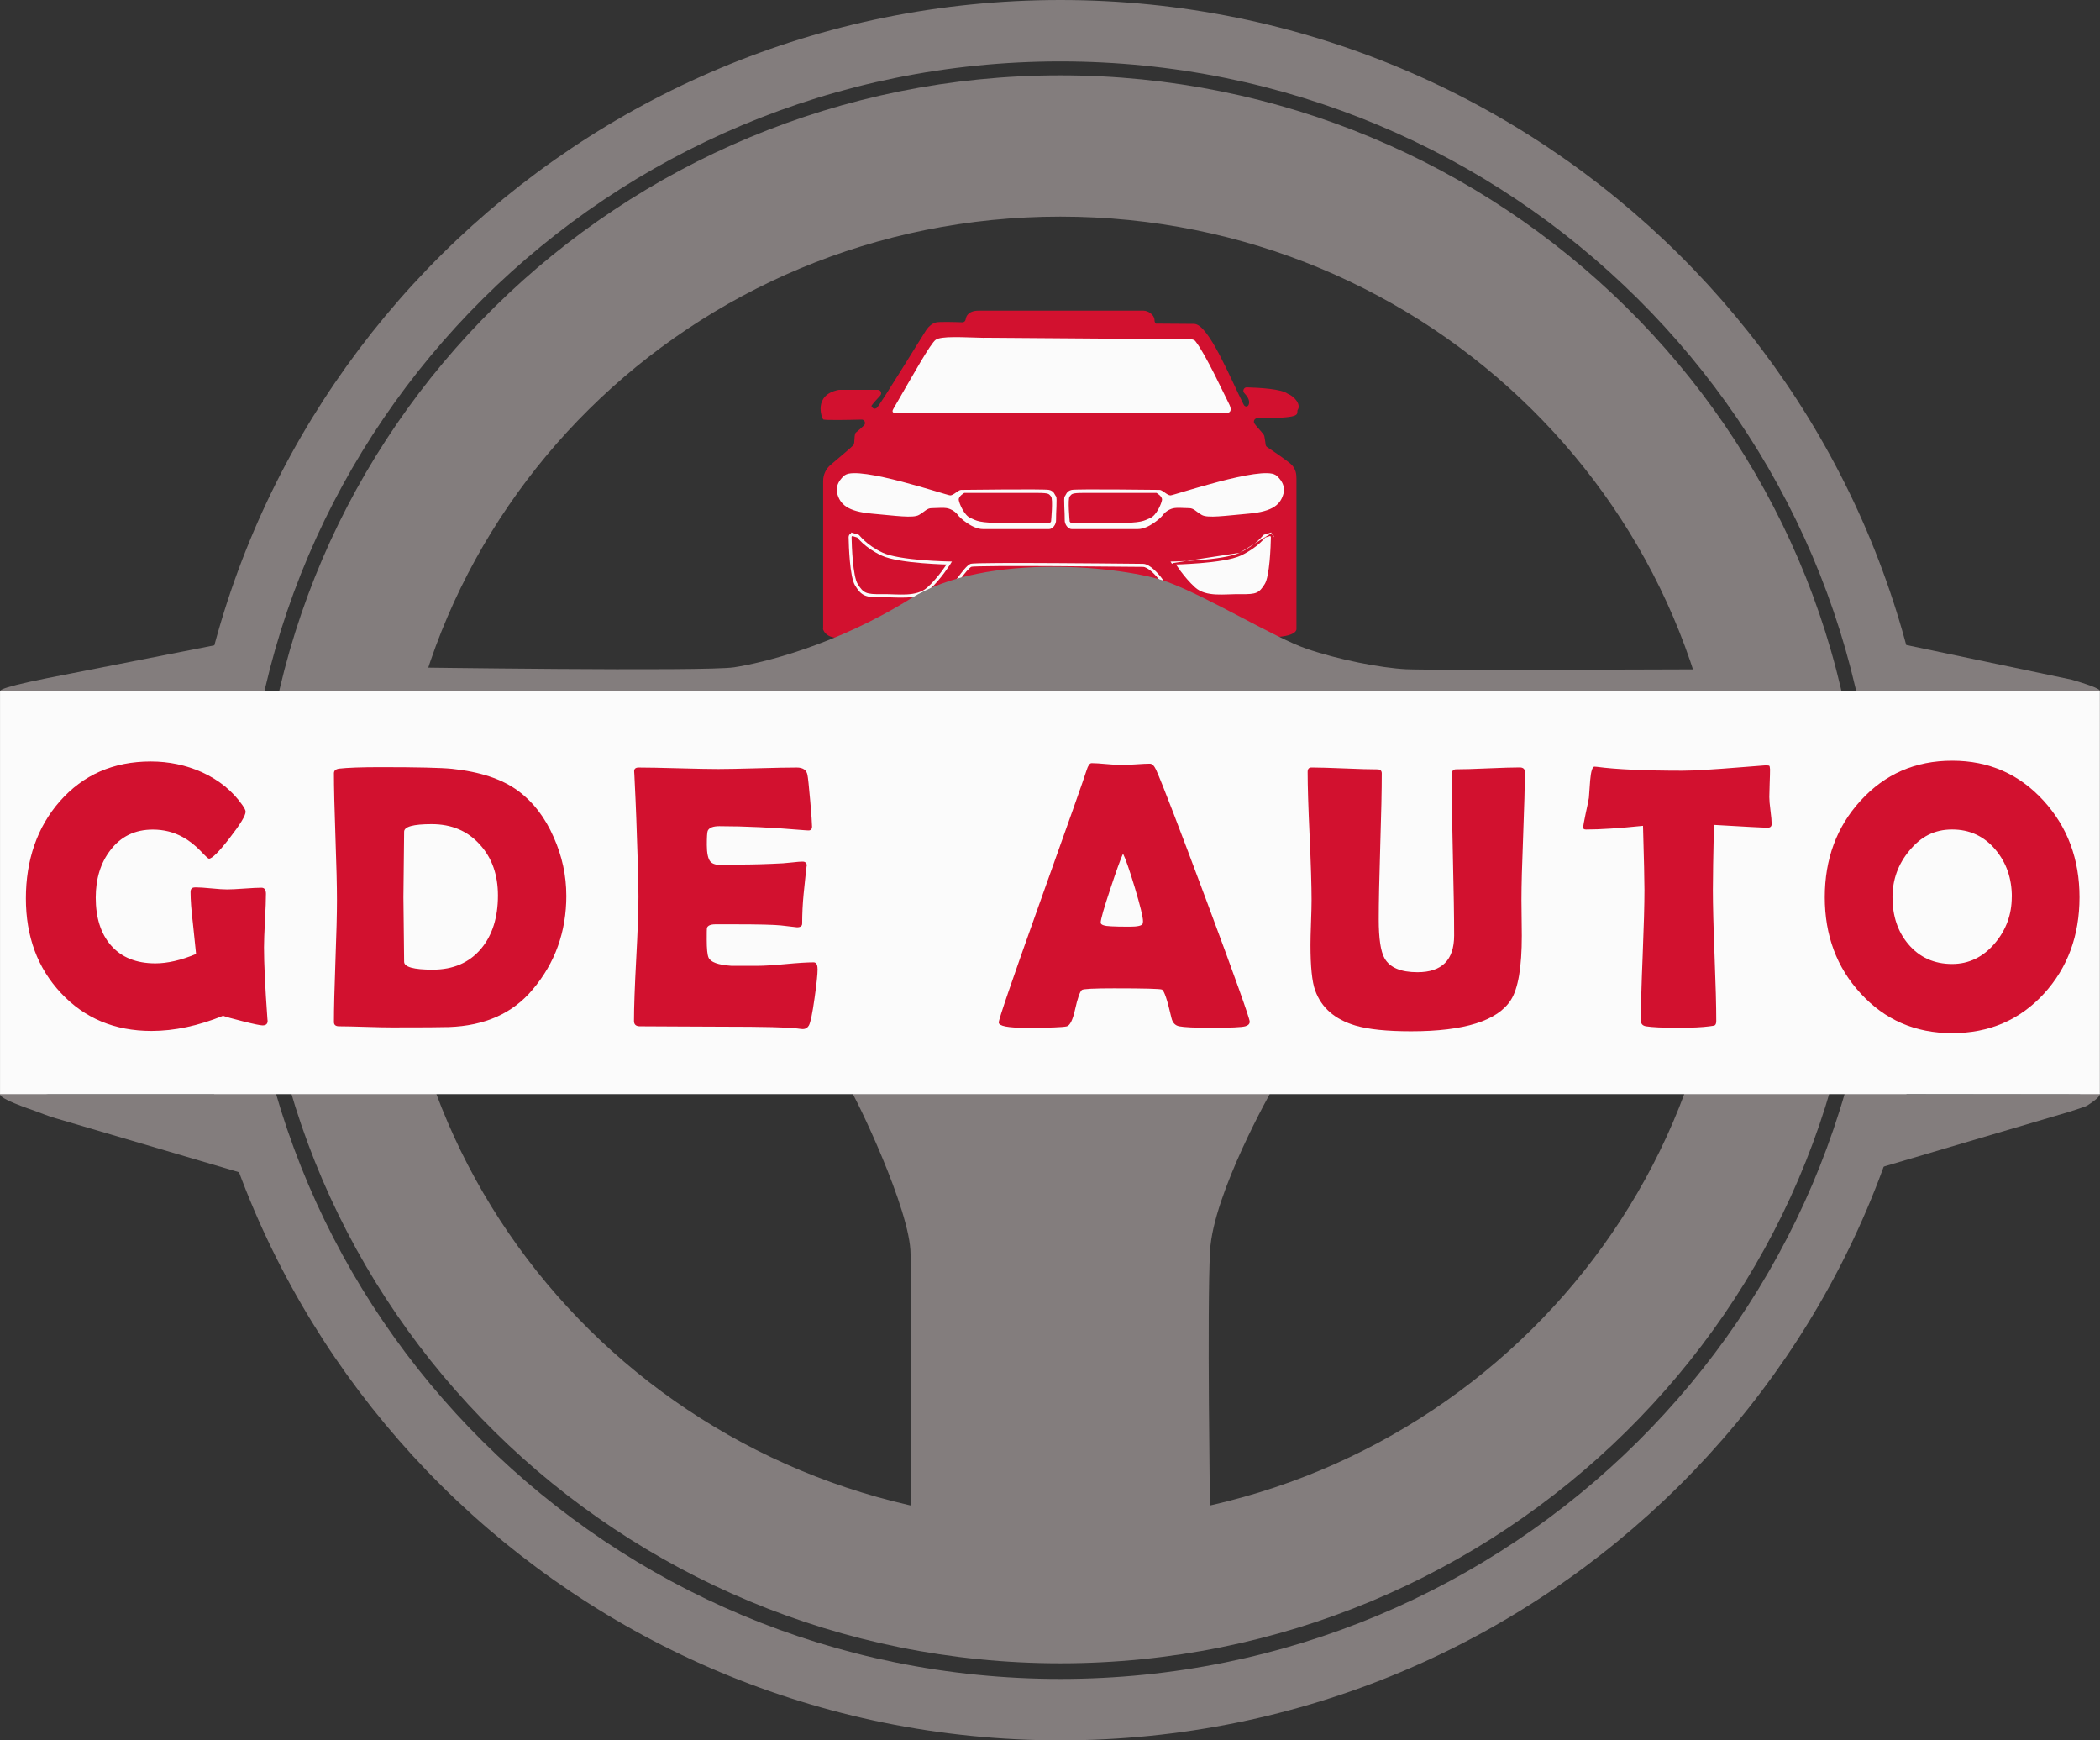 <?xml version="1.0" encoding="UTF-8"?> <svg xmlns="http://www.w3.org/2000/svg" width="70" height="58" viewBox="0 0 70 58" fill="none"><rect x="0" y="0" width="70" height="58" fill="#333333" stroke="none"/><path fill-rule="evenodd" clip-rule="evenodd" d="M35.345 7.219C23.013 7.219 13.194 17.057 13.194 28.971C13.194 40.886 23.013 50.724 35.345 50.724C47.676 50.724 57.495 40.886 57.495 28.971C57.495 17.057 47.676 7.219 35.345 7.219ZM8.633 28.971C8.633 14.259 20.691 2.511 35.345 2.511C49.999 2.511 62.056 14.259 62.056 28.971C62.056 43.684 49.999 55.432 35.345 55.432C20.691 55.432 8.633 43.684 8.633 28.971Z" fill="#837D7D"></path><path fill-rule="evenodd" clip-rule="evenodd" d="M35.345 2.047C20.286 2.047 8.146 14.152 8.146 29C8.146 43.848 20.286 55.953 35.345 55.953C50.403 55.953 62.543 43.848 62.543 29C62.543 14.152 50.403 2.047 35.345 2.047ZM6.163 29C6.163 12.946 19.265 0 35.345 0C51.424 0 64.526 12.946 64.526 29C64.526 45.054 51.424 58 35.345 58C19.265 58 6.163 45.054 6.163 29Z" fill="#837D7D"></path><path d="M30.352 50.366V41.796C30.352 40.327 28.517 36.543 28.336 36.303H42.412C42.412 36.303 40.439 39.767 40.335 41.689C40.232 43.611 40.335 50.366 40.335 50.366C39.076 50.998 37.694 51.327 36.293 51.327H34.286C33.667 51.327 33.051 51.23 32.459 51.041L30.351 50.366H30.352Z" fill="#837D7D"></path><path d="M1.549 22.606L7.27 21.482V23.05H1.549C1.549 23.05 -1.935 23.308 1.549 22.606Z" fill="#837D7D"></path><path d="M69.065 22.654L63.477 21.482V23.05H69.18C69.18 23.05 71.099 23.249 69.065 22.654Z" fill="#837D7D"></path><path d="M1.879 37.274L8.43 39.202V36.465H1.6C1.6 36.465 -1.678 36.045 1.149 37.017C1.344 37.084 1.552 37.179 1.878 37.275L1.879 37.274Z" fill="#837D7D"></path><path d="M68.955 37.058L62.518 38.958V36.472L69.317 36.464C69.317 36.464 70.647 36.155 69.584 36.838C69.51 36.886 69.239 36.963 68.955 37.059V37.058Z" fill="#837D7D"></path><path d="M27.438 20.95V16.033C27.438 15.823 27.529 15.625 27.687 15.492C27.976 15.249 28.417 14.876 28.451 14.83C28.501 14.76 28.46 14.464 28.535 14.411C28.572 14.385 28.688 14.281 28.797 14.181C28.872 14.111 28.824 13.981 28.721 13.984C28.274 13.995 27.471 14.011 27.438 13.976C27.391 13.928 27.102 13.164 27.949 12.995C27.957 12.993 27.965 12.992 27.973 12.992H29.263C29.359 12.992 29.409 13.111 29.341 13.183C29.205 13.328 29.045 13.507 29.05 13.532C29.059 13.576 29.134 13.663 29.227 13.593C29.32 13.524 30.807 11.093 30.881 10.988C30.973 10.861 31.075 10.78 31.201 10.745C31.299 10.718 31.841 10.732 32.078 10.741C32.134 10.743 32.181 10.701 32.189 10.643C32.205 10.528 32.286 10.353 32.623 10.353H38.116C38.268 10.353 38.47 10.484 38.483 10.654C38.483 10.771 38.534 10.785 38.534 10.785L39.809 10.794C40.294 10.816 41.016 12.62 41.455 13.483C41.498 13.569 41.594 13.569 41.626 13.478C41.653 13.403 41.636 13.291 41.54 13.175C41.516 13.146 41.494 13.121 41.474 13.098C41.409 13.025 41.462 12.908 41.558 12.909C41.975 12.92 42.719 12.962 42.921 13.121C43.149 13.208 43.385 13.487 43.25 13.67C43.225 13.83 43.39 13.933 41.907 13.939C41.819 13.939 41.766 14.041 41.816 14.115C41.928 14.279 42.126 14.45 42.144 14.532C42.161 14.614 42.179 14.746 42.188 14.819C42.192 14.852 42.21 14.882 42.237 14.899C42.397 15.006 42.955 15.379 43.063 15.498C43.19 15.637 43.215 15.786 43.215 15.942V20.971C43.215 20.971 43.235 21.231 42.347 21.235C41.473 21.239 28.686 21.235 28.273 21.235C28.266 21.235 28.26 21.235 28.253 21.237C28.172 21.253 27.591 21.355 27.442 20.992C27.436 20.978 27.434 20.962 27.434 20.948L27.438 20.95Z" fill="#D2112F"></path><path d="M32.796 11.258C32.057 11.241 31.377 11.192 31.189 11.325C31.014 11.451 30.481 12.414 29.776 13.631C29.696 13.767 29.839 13.762 29.839 13.762H40.877C40.877 13.762 41.139 13.787 40.959 13.442C40.83 13.197 40.191 11.804 39.845 11.368C39.789 11.296 39.657 11.305 39.568 11.305L32.797 11.255L32.796 11.258Z" fill="#FBFBFB"></path><path d="M28.167 15.831C28.167 15.831 27.813 16.085 27.907 16.445C28.002 16.804 28.249 17.045 29.059 17.117C29.87 17.189 30.433 17.274 30.629 17.163C30.825 17.053 30.895 16.935 31.053 16.935C31.212 16.935 31.459 16.908 31.592 16.941C31.725 16.974 31.86 17.065 31.927 17.161C31.994 17.257 32.408 17.632 32.763 17.632H34.974C35.075 17.632 35.21 17.493 35.202 17.319C35.194 17.145 35.245 16.587 35.202 16.544C35.159 16.501 35.142 16.361 34.966 16.326C34.789 16.291 32.13 16.326 32.038 16.326C31.946 16.326 31.785 16.509 31.675 16.509C31.565 16.509 28.637 15.512 28.169 15.832L28.167 15.831Z" fill="#FBFBFB"></path><path d="M32.142 16.427C32.142 16.427 31.94 16.539 31.959 16.663C31.977 16.787 32.142 17.178 32.351 17.264C32.56 17.348 32.572 17.433 33.586 17.433C34.599 17.433 34.972 17.46 35.004 17.42L35.035 17.381C35.035 17.381 35.108 16.62 35.035 16.545C34.963 16.47 34.998 16.427 34.579 16.427H32.142Z" fill="#D2112F"></path><path d="M42.524 15.831C42.524 15.831 42.878 16.085 42.784 16.445C42.689 16.804 42.442 17.045 41.632 17.117C40.822 17.189 40.259 17.274 40.062 17.163C39.866 17.053 39.797 16.935 39.638 16.935C39.48 16.935 39.233 16.908 39.1 16.941C38.967 16.974 38.832 17.065 38.765 17.161C38.697 17.257 38.284 17.632 37.929 17.632H35.718C35.617 17.632 35.482 17.493 35.49 17.319C35.498 17.145 35.447 16.587 35.49 16.544C35.532 16.501 35.549 16.361 35.726 16.326C35.902 16.291 38.561 16.326 38.654 16.326C38.746 16.326 38.906 16.509 39.016 16.509C39.127 16.509 42.054 15.512 42.522 15.832L42.524 15.831Z" fill="#FBFBFB"></path><path d="M38.549 16.427C38.549 16.427 38.752 16.539 38.733 16.663C38.714 16.787 38.549 17.178 38.34 17.264C38.131 17.348 38.119 17.433 37.106 17.433C36.092 17.433 35.719 17.46 35.688 17.42L35.656 17.381C35.656 17.381 35.584 16.62 35.656 16.545C35.728 16.47 35.694 16.427 36.112 16.427H38.549Z" fill="#D2112F"></path><path fill-rule="evenodd" clip-rule="evenodd" d="M28.37 17.745L28.609 17.817C28.618 17.819 28.624 17.823 28.626 17.825L28.626 17.825C28.63 17.827 28.633 17.83 28.635 17.832C28.64 17.836 28.644 17.841 28.649 17.846C28.652 17.85 28.658 17.856 28.664 17.863C28.671 17.87 28.678 17.879 28.686 17.887C28.717 17.922 28.763 17.971 28.826 18.027C28.951 18.141 29.145 18.288 29.427 18.421C29.564 18.485 29.77 18.536 30.006 18.576C30.24 18.616 30.5 18.645 30.743 18.665C30.986 18.685 31.211 18.697 31.375 18.703C31.458 18.707 31.525 18.709 31.571 18.71C31.594 18.711 31.612 18.711 31.625 18.711L31.639 18.712L31.643 18.712C31.643 18.712 31.643 18.712 31.642 18.763C31.684 18.79 31.684 18.79 31.684 18.79L31.684 18.791L31.683 18.792L31.68 18.797C31.678 18.8 31.674 18.806 31.67 18.814C31.66 18.828 31.646 18.85 31.628 18.876C31.593 18.93 31.541 19.004 31.477 19.09C31.35 19.261 31.173 19.477 30.975 19.655C30.768 19.841 30.497 19.898 30.219 19.913C30.08 19.92 29.937 19.916 29.797 19.912C29.778 19.911 29.759 19.91 29.741 19.91C29.62 19.905 29.502 19.901 29.39 19.903C29.13 19.908 28.959 19.9 28.828 19.844C28.693 19.787 28.606 19.681 28.504 19.514C28.456 19.436 28.421 19.313 28.393 19.174C28.366 19.034 28.345 18.871 28.33 18.709C28.3 18.383 28.29 18.056 28.287 17.903C28.286 17.845 28.321 17.794 28.37 17.773V17.745ZM28.417 17.865C28.399 17.867 28.386 17.883 28.386 17.901C28.389 18.052 28.399 18.377 28.429 18.699C28.444 18.859 28.464 19.018 28.491 19.154C28.518 19.291 28.55 19.398 28.588 19.459C28.688 19.622 28.761 19.704 28.866 19.749C28.975 19.796 29.125 19.805 29.389 19.801C29.503 19.799 29.624 19.803 29.744 19.807C29.763 19.808 29.781 19.808 29.8 19.809C29.94 19.814 30.079 19.817 30.214 19.811C30.485 19.797 30.728 19.741 30.91 19.578C31.101 19.407 31.273 19.196 31.399 19.028C31.461 18.944 31.512 18.87 31.547 18.818C31.548 18.816 31.55 18.814 31.551 18.812C31.506 18.811 31.445 18.809 31.372 18.806C31.206 18.799 30.98 18.787 30.735 18.767C30.491 18.747 30.228 18.718 29.989 18.677C29.752 18.637 29.535 18.584 29.386 18.514C29.095 18.377 28.892 18.224 28.76 18.104C28.694 18.044 28.646 17.993 28.613 17.957C28.604 17.947 28.597 17.939 28.591 17.932C28.585 17.926 28.581 17.921 28.576 17.916C28.575 17.915 28.574 17.914 28.573 17.913L28.417 17.865ZM31.642 18.763L31.684 18.79L31.732 18.713L31.643 18.712L31.642 18.763Z" fill="#FBFBFB"></path><path fill-rule="evenodd" clip-rule="evenodd" d="M42.379 17.773V17.745L42.14 17.817C42.131 17.819 42.125 17.823 42.123 17.825L42.123 17.825C42.119 17.827 42.116 17.83 42.114 17.832C42.109 17.836 42.105 17.841 42.1 17.846C42.097 17.85 42.091 17.856 42.085 17.863C42.078 17.87 42.071 17.879 42.063 17.887C42.032 17.922 41.987 17.97 41.924 18.027C41.798 18.14 41.604 18.288 41.322 18.421M42.462 17.903C42.463 17.845 42.428 17.794 42.379 17.773L42.462 17.903ZM42.332 17.865C42.349 17.867 42.363 17.883 42.363 17.901C42.36 18.052 42.35 18.377 42.32 18.699C42.305 18.859 42.285 19.018 42.258 19.154C42.231 19.291 42.199 19.398 42.161 19.459C42.061 19.622 41.988 19.704 41.883 19.749C41.774 19.796 41.623 19.805 41.36 19.801C41.245 19.799 41.125 19.803 41.005 19.807C40.986 19.808 40.968 19.808 40.949 19.809C40.809 19.814 40.67 19.817 40.535 19.811C40.264 19.797 40.021 19.741 39.839 19.578C39.648 19.407 39.476 19.196 39.35 19.028C39.288 18.944 39.237 18.87 39.202 18.818C39.201 18.816 39.199 18.814 39.198 18.812C39.243 18.811 39.304 18.809 39.377 18.806C39.543 18.799 39.769 18.787 40.014 18.767C40.258 18.747 40.521 18.718 40.76 18.677C40.997 18.637 41.214 18.584 41.363 18.514C41.655 18.376 41.857 18.223 41.989 18.104C42.055 18.044 42.103 17.993 42.136 17.957C42.145 17.947 42.153 17.939 42.158 17.932C42.164 17.926 42.168 17.921 42.173 17.916C42.174 17.915 42.175 17.914 42.176 17.913L42.332 17.865ZM39.107 18.763C39.106 18.712 39.106 18.712 39.106 18.712L39.111 18.712L39.124 18.711C39.137 18.711 39.155 18.711 39.178 18.71C39.224 18.709 39.291 18.707 39.373 18.703C39.538 18.697 39.763 18.685 40.006 18.665C40.249 18.645 40.509 18.616 40.743 18.576C40.979 18.536 41.185 18.485 41.322 18.421M39.107 18.763L39.065 18.79L39.017 18.713L39.106 18.712L39.107 18.763Z" fill="#FBFBFB"></path><path fill-rule="evenodd" clip-rule="evenodd" d="M32.382 18.889C32.382 18.889 32.382 18.889 32.382 18.889C32.369 18.894 32.347 18.907 32.318 18.934C32.29 18.959 32.257 18.993 32.222 19.033C32.153 19.113 32.075 19.214 32.003 19.314C31.976 19.352 31.95 19.389 31.925 19.424L38.844 19.625C38.839 19.617 38.834 19.609 38.828 19.6C38.788 19.536 38.731 19.448 38.665 19.356C38.601 19.266 38.499 19.148 38.392 19.052C38.338 19.005 38.283 18.964 38.232 18.935C38.18 18.906 38.135 18.892 38.099 18.892C38.072 18.892 37.936 18.891 37.723 18.889C37.2 18.883 36.213 18.874 35.227 18.868C34.533 18.864 33.84 18.862 33.31 18.865C33.044 18.867 32.82 18.869 32.656 18.874C32.574 18.876 32.508 18.878 32.46 18.881C32.436 18.883 32.416 18.884 32.402 18.886C32.389 18.887 32.383 18.889 32.382 18.889ZM38.978 19.653L38.977 19.652L38.976 19.651L38.973 19.645C38.97 19.64 38.966 19.632 38.96 19.623C38.949 19.604 38.932 19.577 38.911 19.544C38.87 19.479 38.812 19.39 38.745 19.296C38.677 19.2 38.57 19.075 38.456 18.974C38.399 18.924 38.339 18.878 38.279 18.845C38.22 18.812 38.159 18.79 38.099 18.79C38.072 18.79 37.936 18.788 37.724 18.786C37.202 18.781 36.215 18.771 35.228 18.766C34.534 18.762 33.84 18.76 33.309 18.763C33.044 18.764 32.818 18.767 32.654 18.771C32.571 18.773 32.504 18.776 32.454 18.779C32.429 18.781 32.408 18.782 32.391 18.784C32.377 18.786 32.361 18.788 32.349 18.792C32.318 18.804 32.285 18.828 32.253 18.856C32.22 18.885 32.185 18.923 32.149 18.964C32.076 19.047 31.997 19.152 31.923 19.253C31.881 19.311 31.841 19.369 31.805 19.421L31.734 19.419L31.731 19.521L31.737 19.521C31.736 19.524 31.735 19.526 31.733 19.528C31.709 19.565 31.688 19.596 31.674 19.617C31.668 19.628 31.662 19.636 31.658 19.642L31.654 19.648L31.653 19.651C31.653 19.651 31.653 19.651 31.694 19.679L31.735 19.707L31.737 19.705L31.741 19.699C31.744 19.693 31.75 19.685 31.757 19.674C31.77 19.653 31.79 19.622 31.815 19.586C31.827 19.567 31.841 19.547 31.856 19.525L39.024 19.733L38.978 19.653Z" fill="#FBFBFB"></path><path d="M13.441 22.24C13.441 22.24 23.511 22.386 24.466 22.24C25.421 22.093 27.858 21.51 30.366 19.942C32.875 18.374 37.539 18.885 38.917 19.394C40.295 19.905 42.486 21.254 43.546 21.619C44.605 21.984 46.02 22.26 46.867 22.304C47.715 22.348 57.344 22.304 57.344 22.304V23.024H12.875L13.44 22.24H13.441Z" fill="#837D7D"></path><path d="M69.996 23.024H0.001V36.464H69.996V23.024Z" fill="#FBFBFB"></path><path d="M8.92 34.007C8.928 34.117 8.872 34.173 8.753 34.173C8.678 34.173 8.461 34.128 8.101 34.038C7.742 33.948 7.52 33.886 7.436 33.853C6.606 34.189 5.81 34.358 5.049 34.358C3.822 34.358 2.816 33.936 2.03 33.092C1.251 32.26 0.863 31.209 0.863 29.939C0.863 28.668 1.239 27.562 1.994 26.705C2.772 25.82 3.783 25.378 5.025 25.378C5.629 25.378 6.196 25.497 6.728 25.734C7.304 25.996 7.757 26.366 8.086 26.84C8.153 26.939 8.187 27.008 8.187 27.049C8.187 27.18 8.009 27.474 7.653 27.931C7.299 28.389 7.068 28.617 6.965 28.617C6.942 28.617 6.85 28.533 6.692 28.365C6.497 28.165 6.299 28.009 6.096 27.899C5.794 27.731 5.46 27.647 5.095 27.647C4.499 27.647 4.027 27.876 3.678 28.336C3.353 28.757 3.191 29.285 3.191 29.916C3.191 30.584 3.359 31.113 3.696 31.503C4.045 31.904 4.54 32.105 5.179 32.105C5.583 32.105 6.036 32.001 6.536 31.792C6.524 31.657 6.488 31.313 6.429 30.759C6.377 30.334 6.352 29.989 6.352 29.727C6.352 29.649 6.377 29.602 6.429 29.585C6.449 29.577 6.481 29.573 6.524 29.573C6.639 29.573 6.813 29.584 7.045 29.607C7.277 29.63 7.452 29.641 7.572 29.641C7.699 29.641 7.889 29.631 8.144 29.613C8.398 29.595 8.588 29.585 8.716 29.585C8.816 29.585 8.865 29.653 8.865 29.788C8.865 29.985 8.854 30.282 8.832 30.68C8.811 31.077 8.8 31.375 8.8 31.571C8.8 32.1 8.837 32.89 8.913 33.944L8.919 34.011L8.92 34.007Z" fill="#D2112F"></path><path d="M18.878 29.845C18.878 31.05 18.504 32.095 17.753 32.98C17.09 33.772 16.159 34.187 14.96 34.228C14.73 34.236 14.096 34.24 13.06 34.24C12.866 34.24 12.572 34.234 12.182 34.222C11.791 34.21 11.498 34.203 11.303 34.203C11.188 34.203 11.131 34.156 11.131 34.062C11.131 33.612 11.148 32.934 11.181 32.031C11.215 31.127 11.232 30.449 11.232 29.999C11.232 29.549 11.215 28.822 11.181 27.881C11.148 26.941 11.131 26.236 11.131 25.77C11.131 25.684 11.188 25.633 11.303 25.616C11.585 25.584 12.048 25.567 12.691 25.567C13.913 25.567 14.705 25.586 15.066 25.622C16.007 25.721 16.744 25.966 17.275 26.36C17.775 26.729 18.171 27.246 18.46 27.909C18.738 28.536 18.877 29.181 18.877 29.845H18.878ZM16.598 29.845C16.598 29.152 16.398 28.587 15.996 28.148C15.592 27.694 15.055 27.466 14.388 27.466C13.776 27.466 13.471 27.55 13.471 27.718C13.471 27.959 13.467 28.323 13.459 28.809C13.451 29.294 13.447 29.658 13.447 29.9C13.447 30.141 13.451 30.495 13.459 30.972C13.467 31.449 13.471 31.809 13.471 32.051C13.471 32.227 13.788 32.315 14.424 32.315C15.111 32.315 15.65 32.08 16.044 31.608C16.413 31.162 16.598 30.573 16.598 29.843V29.845Z" fill="#D2112F"></path><path d="M27.253 32.292C27.253 32.468 27.219 32.792 27.152 33.263C27.08 33.776 27.017 34.081 26.961 34.179C26.914 34.257 26.848 34.296 26.765 34.296C26.729 34.296 26.67 34.289 26.587 34.277C26.297 34.236 25.451 34.216 24.05 34.216C23.745 34.216 23.29 34.214 22.687 34.21C22.083 34.206 21.631 34.203 21.329 34.203C21.199 34.203 21.133 34.144 21.133 34.025C21.133 33.567 21.158 32.877 21.207 31.957C21.257 31.037 21.282 30.347 21.282 29.888C21.282 29.43 21.258 28.551 21.21 27.275C21.199 26.948 21.177 26.458 21.145 25.807L21.139 25.721C21.131 25.627 21.181 25.579 21.288 25.579C21.581 25.579 22.023 25.588 22.613 25.604C23.203 25.62 23.644 25.629 23.937 25.629C24.231 25.629 24.664 25.62 25.247 25.604C25.831 25.588 26.267 25.579 26.557 25.579C26.763 25.579 26.882 25.659 26.914 25.819C26.934 25.913 26.964 26.199 27.006 26.677C27.048 27.155 27.068 27.444 27.068 27.547C27.068 27.633 27.029 27.676 26.949 27.676C26.926 27.676 26.884 27.674 26.825 27.669C25.768 27.579 24.82 27.534 23.978 27.534C23.768 27.534 23.639 27.585 23.591 27.688C23.571 27.737 23.561 27.895 23.561 28.161C23.561 28.427 23.601 28.623 23.68 28.714C23.748 28.792 23.877 28.831 24.067 28.831C24.107 28.831 24.184 28.828 24.299 28.822C24.414 28.816 24.509 28.813 24.585 28.813C25.084 28.813 25.591 28.798 26.103 28.77C26.146 28.766 26.255 28.755 26.43 28.739C26.565 28.723 26.672 28.714 26.751 28.714C26.846 28.714 26.894 28.762 26.894 28.856C26.894 28.77 26.858 29.083 26.787 29.796C26.755 30.124 26.739 30.452 26.739 30.78C26.739 30.862 26.682 30.903 26.567 30.903L26.03 30.841C25.804 30.817 25.288 30.804 24.482 30.804H23.85C23.687 30.804 23.592 30.845 23.564 30.927C23.56 30.948 23.558 31.075 23.558 31.308C23.558 31.619 23.578 31.821 23.618 31.911C23.685 32.066 23.939 32.158 24.38 32.187C24.372 32.187 24.662 32.187 25.25 32.187C25.46 32.187 25.773 32.168 26.188 32.129C26.602 32.09 26.914 32.071 27.12 32.071C27.207 32.071 27.251 32.144 27.251 32.292H27.253Z" fill="#D2112F"></path><path d="M41.657 34.05C41.657 34.124 41.607 34.175 41.508 34.203C41.389 34.236 41.02 34.253 40.401 34.253C39.832 34.253 39.468 34.236 39.305 34.203C39.17 34.175 39.085 34.083 39.049 33.927C38.914 33.337 38.809 33.021 38.734 32.98C38.67 32.952 38.138 32.938 37.137 32.938C36.462 32.938 36.103 32.956 36.06 32.993C35.992 33.058 35.917 33.277 35.834 33.651C35.758 33.991 35.667 34.176 35.56 34.205C35.425 34.237 34.972 34.254 34.203 34.254C33.595 34.254 33.291 34.194 33.291 34.076C33.291 33.969 33.739 32.66 34.637 30.147C35.609 27.43 36.137 25.937 36.221 25.666C36.269 25.511 36.324 25.433 36.388 25.433C36.495 25.433 36.66 25.443 36.885 25.464C37.109 25.484 37.276 25.494 37.388 25.494C37.5 25.494 37.653 25.487 37.861 25.473C38.069 25.459 38.225 25.451 38.328 25.451C38.404 25.451 38.473 25.519 38.536 25.654C38.731 26.084 39.299 27.56 40.24 30.08C41.185 32.617 41.657 33.941 41.657 34.051V34.05ZM37.434 28.449C37.351 28.63 37.21 29.021 37.011 29.623C36.797 30.263 36.69 30.638 36.69 30.748C36.69 30.822 36.809 30.863 37.047 30.871C37.17 30.879 37.372 30.883 37.654 30.883C37.916 30.883 38.06 30.851 38.088 30.785C38.096 30.765 38.1 30.736 38.1 30.699C38.1 30.564 38.009 30.191 37.827 29.58C37.648 28.99 37.517 28.613 37.434 28.449Z" fill="#D2112F"></path><path d="M50.727 31.185C50.727 32.23 50.606 32.944 50.364 33.324C49.919 34.021 48.81 34.369 47.036 34.369C46.234 34.369 45.617 34.306 45.184 34.179C44.492 33.974 44.044 33.582 43.838 33.005C43.735 32.723 43.683 32.218 43.683 31.492C43.683 31.324 43.689 31.075 43.701 30.742C43.713 30.409 43.719 30.162 43.719 29.998C43.719 29.523 43.697 28.81 43.654 27.859C43.61 26.908 43.588 26.197 43.588 25.726C43.588 25.628 43.63 25.578 43.713 25.578C43.955 25.578 44.322 25.589 44.812 25.609C45.302 25.63 45.668 25.64 45.91 25.64C46.01 25.64 46.059 25.685 46.059 25.775C46.059 26.316 46.042 27.126 46.008 28.206C45.975 29.286 45.958 30.096 45.958 30.637C45.958 31.28 46.023 31.714 46.154 31.94C46.329 32.247 46.694 32.4 47.25 32.4C48.064 32.4 48.471 31.993 48.471 31.177C48.471 30.582 48.457 29.692 48.429 28.503C48.401 27.314 48.387 26.423 48.387 25.828C48.387 25.701 48.437 25.638 48.536 25.638C48.77 25.638 49.123 25.628 49.596 25.607C50.068 25.587 50.422 25.576 50.656 25.576C50.771 25.576 50.828 25.626 50.828 25.724C50.828 26.195 50.809 26.906 50.772 27.857C50.734 28.808 50.715 29.521 50.715 29.996C50.715 30.127 50.717 30.325 50.721 30.59C50.725 30.854 50.727 31.051 50.727 31.182V31.185Z" fill="#D2112F"></path><path d="M59.055 27.461C59.055 27.543 59.011 27.584 58.924 27.584C58.773 27.584 58.175 27.553 57.131 27.491C57.108 28.528 57.096 29.252 57.096 29.661C57.096 30.145 57.114 30.872 57.152 31.843C57.19 32.815 57.209 33.542 57.209 34.025C57.209 34.103 57.191 34.152 57.155 34.173C57.143 34.181 57.088 34.191 56.989 34.203C56.751 34.236 56.401 34.253 55.941 34.253C55.429 34.253 55.069 34.236 54.863 34.203C54.752 34.183 54.696 34.12 54.696 34.013C54.696 33.53 54.716 32.804 54.756 31.837C54.795 30.87 54.815 30.144 54.815 29.661C54.815 29.342 54.799 28.628 54.767 27.522C53.973 27.604 53.341 27.645 52.868 27.645C52.804 27.645 52.773 27.624 52.773 27.584C52.773 27.53 52.8 27.373 52.856 27.111C52.919 26.824 52.955 26.65 52.963 26.589C52.975 26.396 52.989 26.204 53.005 26.01C53.032 25.703 53.08 25.55 53.147 25.55C53.155 25.55 53.183 25.552 53.231 25.556C53.874 25.642 54.825 25.685 56.083 25.685C56.44 25.685 57.1 25.646 58.06 25.568C58.577 25.527 58.837 25.507 58.841 25.507C58.92 25.507 58.966 25.512 58.977 25.522C58.989 25.532 58.997 25.572 59.001 25.642C59.001 25.752 58.997 25.906 58.989 26.102C58.981 26.319 58.977 26.473 58.977 26.563C58.977 26.665 58.99 26.816 59.016 27.014C59.042 27.213 59.055 27.361 59.055 27.46V27.461Z" fill="#D2112F"></path><path d="M69.317 29.901C69.317 31.179 68.922 32.251 68.132 33.115C67.326 33.993 66.306 34.431 65.072 34.431C63.837 34.431 62.827 33.989 62.017 33.103C61.222 32.238 60.826 31.171 60.826 29.901C60.826 28.631 61.222 27.555 62.017 26.686C62.827 25.796 63.845 25.352 65.072 25.352C66.298 25.352 67.306 25.796 68.12 26.686C68.919 27.563 69.317 28.635 69.317 29.901ZM67.061 29.888C67.061 29.273 66.88 28.751 66.518 28.32C66.141 27.87 65.659 27.644 65.072 27.644C64.484 27.644 64.037 27.877 63.649 28.345C63.272 28.795 63.083 29.314 63.083 29.901C63.083 30.528 63.259 31.05 63.612 31.468C63.985 31.907 64.472 32.126 65.07 32.126C65.631 32.126 66.107 31.895 66.499 31.431C66.872 30.989 67.059 30.474 67.059 29.888H67.061Z" fill="#D2112F"></path></svg> 